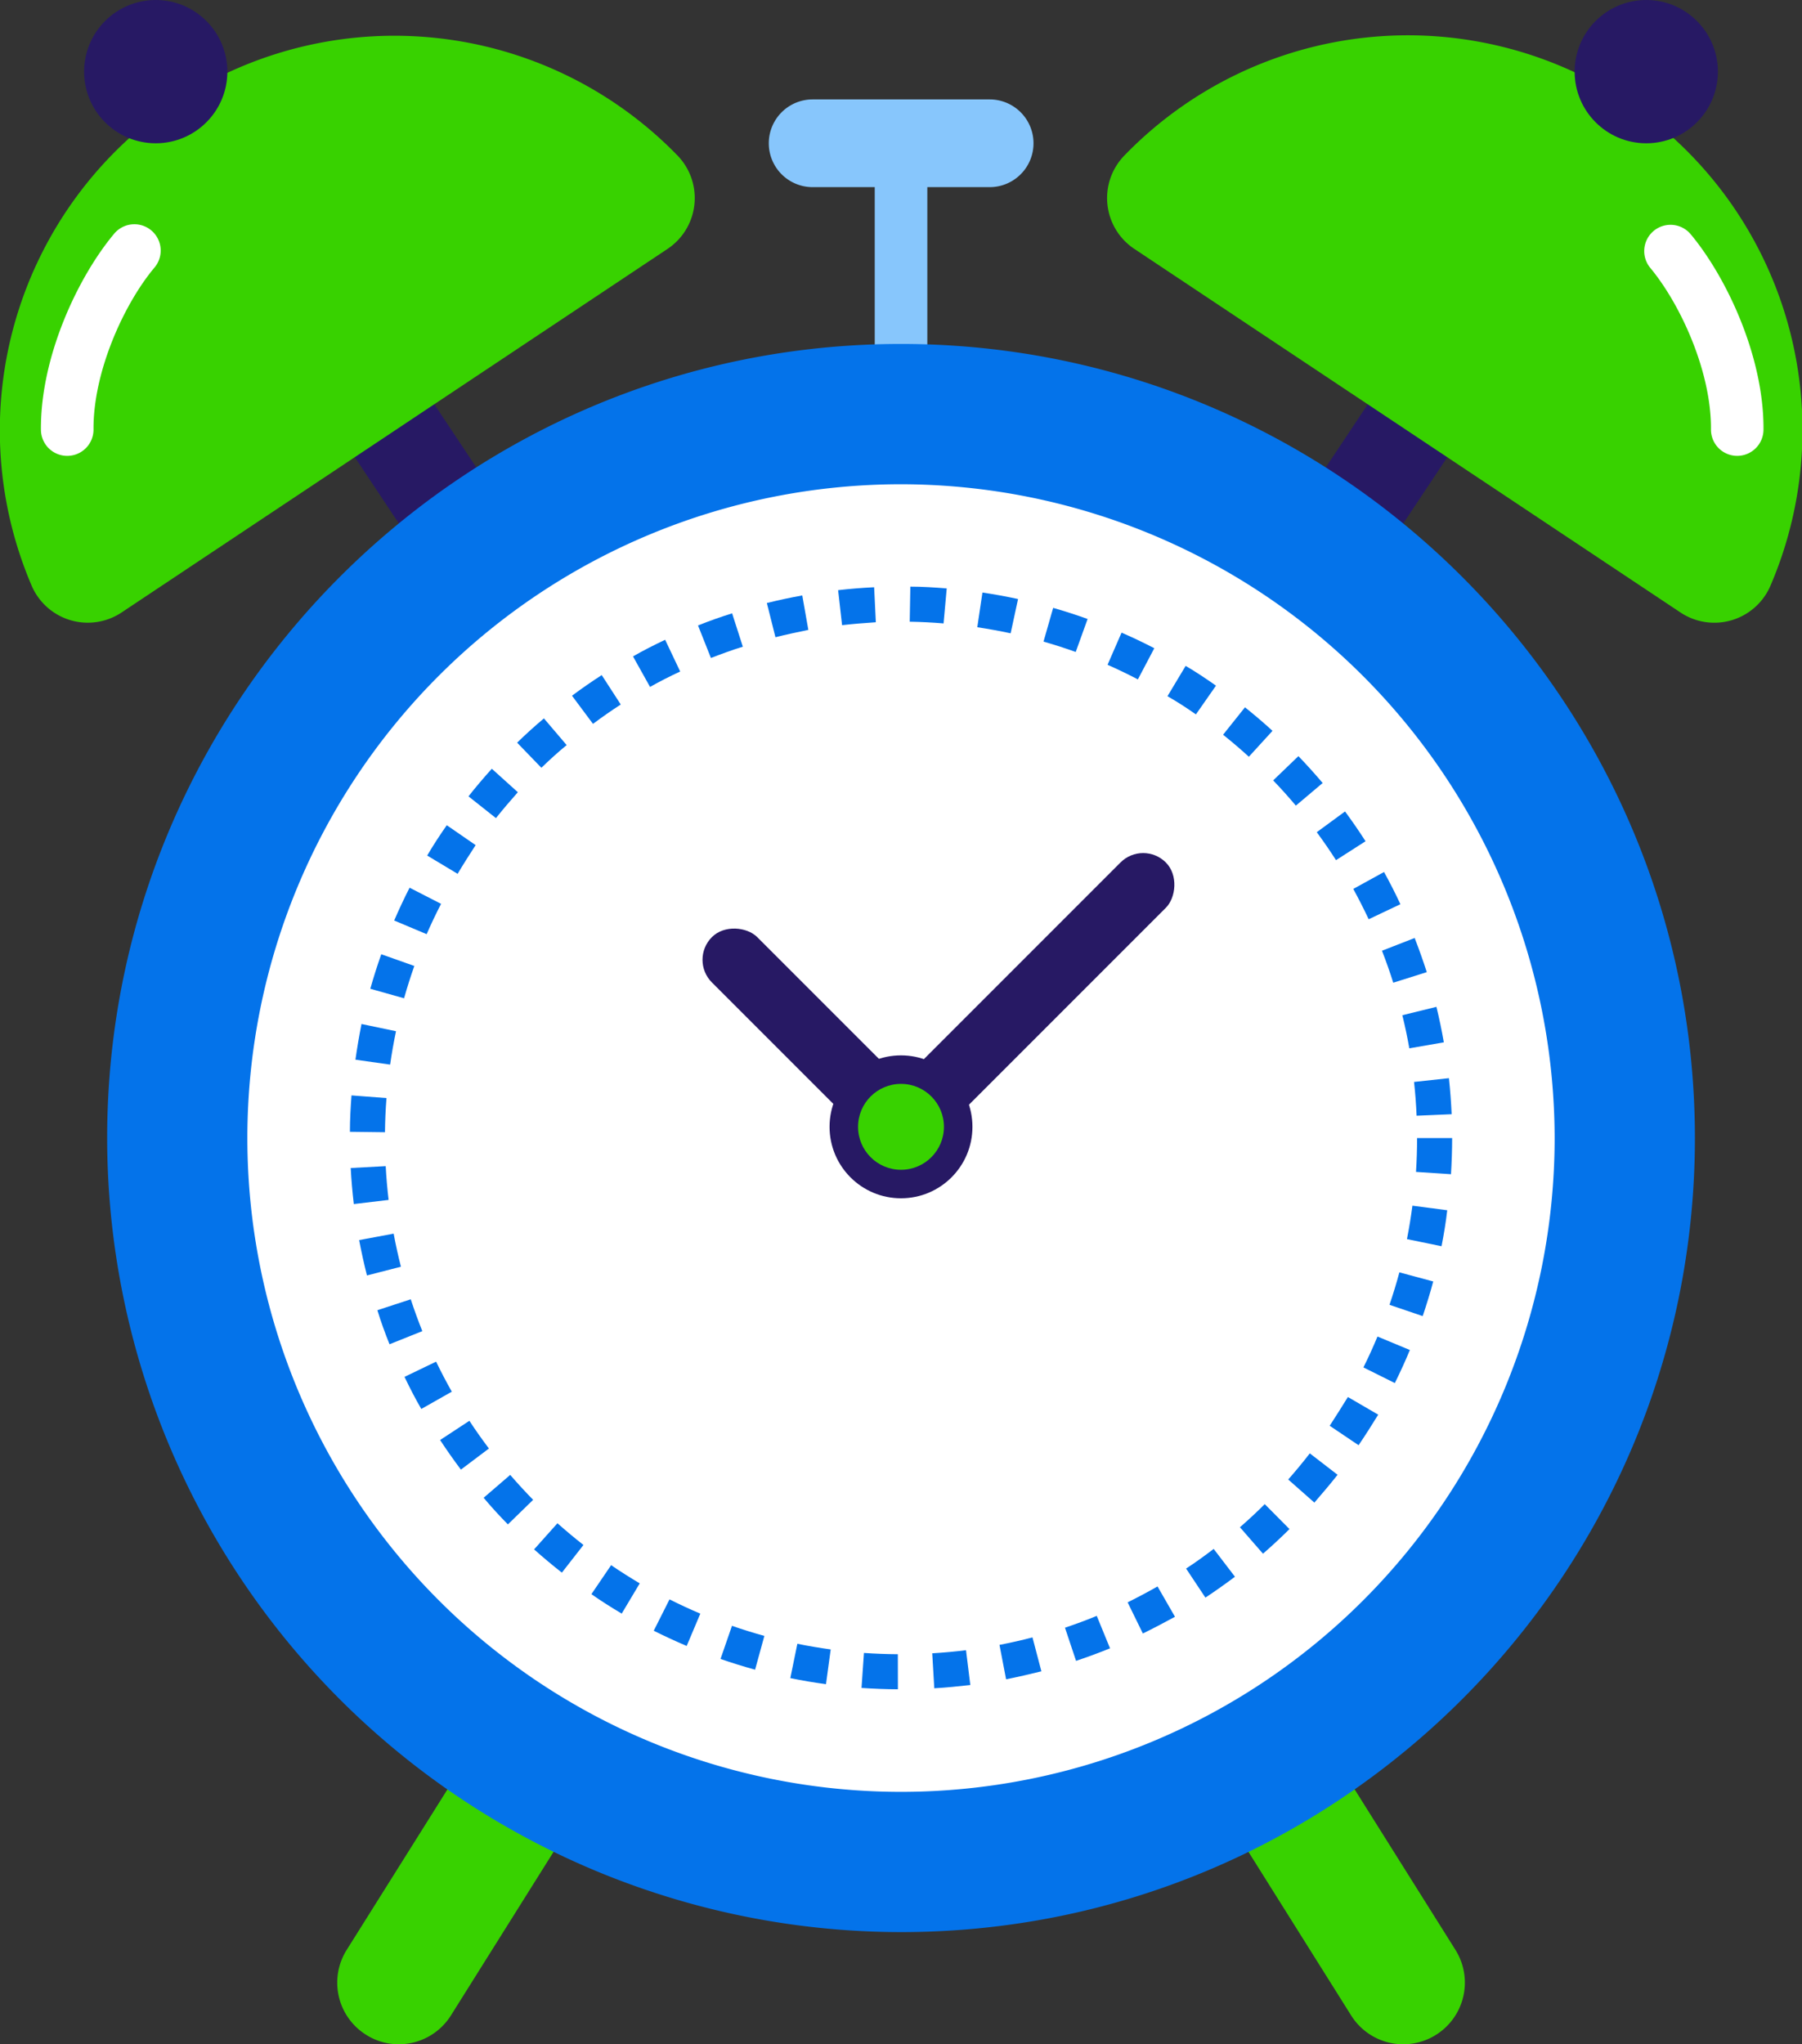   <svg xmlns="http://www.w3.org/2000/svg" viewBox="0 0 297.14 337" width="100%" style="vertical-align: middle; max-width: 100%; width: 100%;">
   <rect x="0" y="0" width="297.14" height="337" fill="#333333" stroke="none"/>
   <g>
    <g>
     <rect x="222.54" y="17.25" width="15.75" height="112.53" transform="translate(79.3 -115.32) rotate(33.63)" fill="rgb(39, 25, 100)">
     </rect>
     <path d="M187,41a10.06,10.06,0,0,1-1.52-15.44A65.06,65.06,0,0,1,292,96.41,10.07,10.07,0,0,1,277.15,101Z" fill="rgb(56,210,0)">
     </path>
     <circle cx="271.46" cy="11.81" r="11.81" fill="rgb(39, 25, 100)">
     </circle>
     <rect x="58.86" y="17.25" width="15.75" height="112.53" transform="translate(163.01 97.77) rotate(146.37)" fill="rgb(39, 25, 100)">
     </rect>
     <path d="M110.12,41a10.07,10.07,0,0,0,1.52-15.44A65.06,65.06,0,0,0,5.16,96.41,10.07,10.07,0,0,0,20,101Z" fill="rgb(56,210,0)">
     </path>
     <circle cx="25.68" cy="11.81" r="11.81" fill="rgb(39, 25, 100)">
     </circle>
     <path d="M148.57,80.71a4.33,4.33,0,0,1-4.33-4.34V23.62a4.34,4.34,0,1,1,8.67,0V76.37A4.34,4.34,0,0,1,148.57,80.71Z" fill="rgb(135, 198, 252)">
     </path>
     <path d="M163.17,30.85H134a7.23,7.23,0,1,1,0-14.46h29.19a7.23,7.23,0,0,1,0,14.46Z" fill="rgb(135, 198, 252)">
     </path>
     <path d="M286.44,75.15h0a4.33,4.33,0,0,1-4.31-4.36c.07-9.51-5-20.59-10-26.62a4.33,4.33,0,1,1,6.66-5.55c5.84,7,12.09,20.1,12,32.23A4.34,4.34,0,0,1,286.44,75.15Z" fill="rgb(255, 255, 255)">
     </path>
     <path d="M11.08,75.15a4.33,4.33,0,0,1-4.33-4.3c-.09-12.13,6.15-25.21,12-32.23a4.34,4.34,0,1,1,6.67,5.55c-5,6-10.06,17.11-10,26.62a4.33,4.33,0,0,1-4.31,4.36Z" fill="rgb(255, 255, 255)">
     </path>
     <path d="M65.75,337a10,10,0,0,1-5.38-1.56,10.14,10.14,0,0,1-3.2-14l37.09-59.07a10.14,10.14,0,1,1,17.18,10.78L74.36,332.24A10.15,10.15,0,0,1,65.75,337Z" fill="rgb(56,210,0)">
     </path>
     <path d="M231.39,337a10.13,10.13,0,0,1-8.6-4.76L185.7,273.16a10.15,10.15,0,0,1,17.19-10.78L240,321.45A10.16,10.16,0,0,1,231.39,337Z" fill="rgb(56,210,0)">
     </path>
     <circle cx="148.57" cy="187.61" r="119.34" fill="rgb(255, 255, 255)">
     </circle>
     <path d="M148.57,318.51a131,131,0,0,1-130.9-130.9c0-72.19,58.72-130.91,130.9-130.91s130.91,58.72,130.91,130.91S220.75,318.51,148.57,318.51Zm0-238.68A107.78,107.78,0,1,0,256.35,187.61,107.9,107.9,0,0,0,148.57,79.83Z" fill="rgb(4,115,234)">
     </path>
     <circle cx="148.57" cy="187.61" r="87.99" fill="rgb(255, 255, 255)">
     </circle>
     <path d="M148.06,278.48c-2,0-4-.09-6-.22l.4-5.77c1.85.13,3.73.2,5.59.21Zm6-.16-.34-5.77c1.85-.11,3.73-.28,5.57-.51l.71,5.74C158,278,156,278.21,154,278.32Zm-17.86-.68c-2-.27-3.94-.6-5.88-1l1.16-5.66c1.81.37,3.67.68,5.5.93Zm29.7-.8-1.09-5.68c1.82-.35,3.65-.76,5.44-1.23l1.47,5.59C169.76,276,167.81,276.46,165.86,276.84Zm-41.39-1.59c-1.91-.52-3.83-1.12-5.7-1.77l1.89-5.46c1.76.61,3.55,1.17,5.34,1.66Zm52.93-1.44-1.83-5.48c1.76-.59,3.52-1.24,5.24-1.95l2.19,5.35C181.17,272.49,179.28,273.18,177.4,273.81Zm-64.21-2.47c-1.83-.78-3.65-1.62-5.43-2.51l2.6-5.17c1.67.84,3.37,1.63,5.08,2.35Zm75.25-2-2.54-5.19c1.66-.82,3.32-1.7,4.93-2.62l2.88,5C192,267.48,190.22,268.42,188.44,269.29ZM102.52,266c-1.71-1-3.41-2.09-5-3.2l3.25-4.78c1.54,1.05,3.12,2.05,4.72,3Zm96.26-2.61-3.2-4.81c1.55-1,3.08-2.12,4.55-3.24l3.51,4.59C202.07,261.1,200.43,262.27,198.78,263.36ZM92.65,259.25c-1.56-1.22-3.1-2.51-4.58-3.83l3.85-4.31c1.39,1.23,2.83,2.44,4.29,3.58Zm115.61-3.12-3.8-4.36c1.4-1.22,2.78-2.5,4.09-3.81l4.08,4.11C211.23,253.46,209.76,254.83,208.26,256.13ZM83.75,251.3c-1.39-1.41-2.75-2.89-4-4.39l4.38-3.77c1.21,1.4,2.48,2.78,3.78,4.11Zm133-3.58-4.33-3.82c1.23-1.4,2.43-2.85,3.56-4.31l4.58,3.53C219.32,244.69,218,246.24,216.72,247.72ZM76,242.27c-1.19-1.59-2.35-3.23-3.43-4.88l4.83-3.17c1,1.54,2.1,3.08,3.22,4.57Zm148.06-4-4.8-3.23c1-1.53,2-3.13,3-4.74l5,2.91C226.19,234.94,225.12,236.64,224,238.28Zm-154.59-6c-1-1.72-1.91-3.5-2.77-5.29l5.21-2.51c.81,1.68,1.68,3.34,2.59,4.95ZM230,228l-5.18-2.58c.83-1.66,1.61-3.37,2.32-5.09l5.34,2.22C231.74,224.35,230.9,226.18,230,228Zm-165.77-6.4c-.74-1.84-1.43-3.73-2-5.61l5.5-1.8c.58,1.76,1.22,3.53,1.91,5.25Zm170.36-4.64-5.47-1.86c.6-1.76,1.15-3.56,1.63-5.35l5.58,1.5C235.84,213.12,235.25,215,234.61,216.92Zm-174.08-6.7c-.49-1.92-.92-3.89-1.29-5.83l5.69-1.06c.34,1.82.74,3.65,1.2,5.45Zm177.18-4.82L232,204.27c.36-1.82.66-3.68.9-5.51l5.74.75C238.42,201.47,238.09,203.45,237.71,205.4ZM58.34,198.49c-.23-2-.41-4-.51-5.94l5.77-.31c.1,1.86.26,3.73.48,5.57Zm180.92-4.92-5.77-.38c.12-1.84.18-3.72.18-5.58h5.78C239.45,189.6,239.38,191.6,239.26,193.57ZM63.48,186.65l-5.78-.07c0-2,.11-4,.26-6l5.77.44C63.58,182.9,63.5,184.78,63.48,186.65Zm170.11-2.72c-.08-1.87-.22-3.74-.42-5.57l5.75-.62c.21,1.95.36,3.95.45,5.94ZM64.33,175.5l-5.72-.81c.28-2,.62-3.94,1-5.88L65.3,170C64.92,171.81,64.59,173.67,64.33,175.5Zm168.06-2.68c-.32-1.82-.71-3.66-1.15-5.46l5.62-1.38c.47,1.93.88,3.89,1.22,5.85ZM66.63,164.57,61.06,163c.54-1.91,1.15-3.83,1.81-5.69l5.45,1.93C67.7,161,67.13,162.78,66.63,164.57ZM229.74,162c-.56-1.77-1.18-3.54-1.86-5.27l5.39-2.1c.72,1.85,1.39,3.74,2,5.63ZM70.35,154,65,151.75c.79-1.83,1.64-3.65,2.54-5.41L72.73,149C71.89,150.62,71.09,152.32,70.35,154Zm155.34-2.46c-.8-1.69-1.65-3.37-2.54-5l5.07-2.79c.95,1.72,1.86,3.51,2.7,5.31Zm-150.25-7.5-5-3c1-1.71,2.11-3.4,3.23-5l4.76,3.28C77.41,140.89,76.39,142.48,75.44,144.08ZM220.3,141.8c-1-1.57-2.07-3.11-3.17-4.61l4.66-3.42c1.17,1.59,2.31,3.24,3.38,4.91ZM81.78,134.87l-4.53-3.59c1.22-1.55,2.52-3.08,3.85-4.55l4.29,3.87C84.15,132,82.93,133.42,81.78,134.87Zm131.9-2.06c-1.2-1.43-2.46-2.83-3.74-4.16l4.16-4c1.37,1.42,2.71,2.91,4,4.43ZM89.27,126.57l-4-4.14c1.43-1.39,2.91-2.74,4.42-4l3.75,4.4C92,124,90.61,125.28,89.27,126.57Zm116.66-1.82c-1.37-1.25-2.8-2.47-4.25-3.63l3.61-4.52c1.55,1.24,3.08,2.54,4.54,3.88ZM97.78,119.33l-3.46-4.64c1.6-1.19,3.24-2.33,4.9-3.4l3.14,4.85C100.81,117.14,99.27,118.22,97.78,119.33Zm99.42-1.56c-1.52-1.07-3.1-2.09-4.69-3l3-5c1.7,1,3.38,2.12,5,3.26Zm-90-4.51-2.82-5.05c1.73-1,3.51-1.89,5.3-2.74l2.48,5.23C110.44,111.49,108.77,112.35,107.15,113.26ZM187.63,112c-1.64-.86-3.34-1.67-5-2.41l2.31-5.3c1.82.79,3.64,1.66,5.4,2.57Zm-70.4-3.52-2.13-5.37c1.84-.74,3.73-1.41,5.62-2l1.77,5.5C120.72,107.15,119,107.79,117.23,108.47Zm60.15-1c-1.74-.63-3.53-1.2-5.31-1.71l1.59-5.56c1.9.54,3.82,1.16,5.68,1.83Zm-49.52-2.46-1.41-5.61c1.92-.48,3.89-.9,5.84-1.25l1,5.68C131.49,104.21,129.65,104.6,127.86,105.05Zm38.79-.62c-1.82-.39-3.67-.72-5.5-1l.85-5.72c1.95.29,3.93.65,5.87,1.07Zm-27.8-1.37-.65-5.74c2-.23,4-.39,5.94-.48l.28,5.77C142.57,102.7,140.69,102.85,138.85,103.06Zm16.74-.26c-1.84-.15-3.71-.25-5.58-.28l.1-5.78c2,0,4,.13,6,.29Z" fill="rgb(4,115,234)">
     </path>
     <rect x="163.38" y="132.42" width="10.57" height="66.66" rx="5.28" transform="translate(166.61 -70.72) rotate(45)" fill="rgb(39, 25, 100)">
     </rect>
     <rect x="129.5" y="147.27" width="10.57" height="49.21" rx="5.28" transform="translate(351.63 198.11) rotate(135)" fill="rgb(39, 25, 100)">
     </rect>
     <circle cx="148.57" cy="185.76" r="11.78" fill="rgb(39, 25, 100)">
     </circle>
     <circle cx="148.57" cy="185.76" r="7.08" fill="rgb(56,210,0)">
     </circle>
    </g>
   </g>
  </svg>
